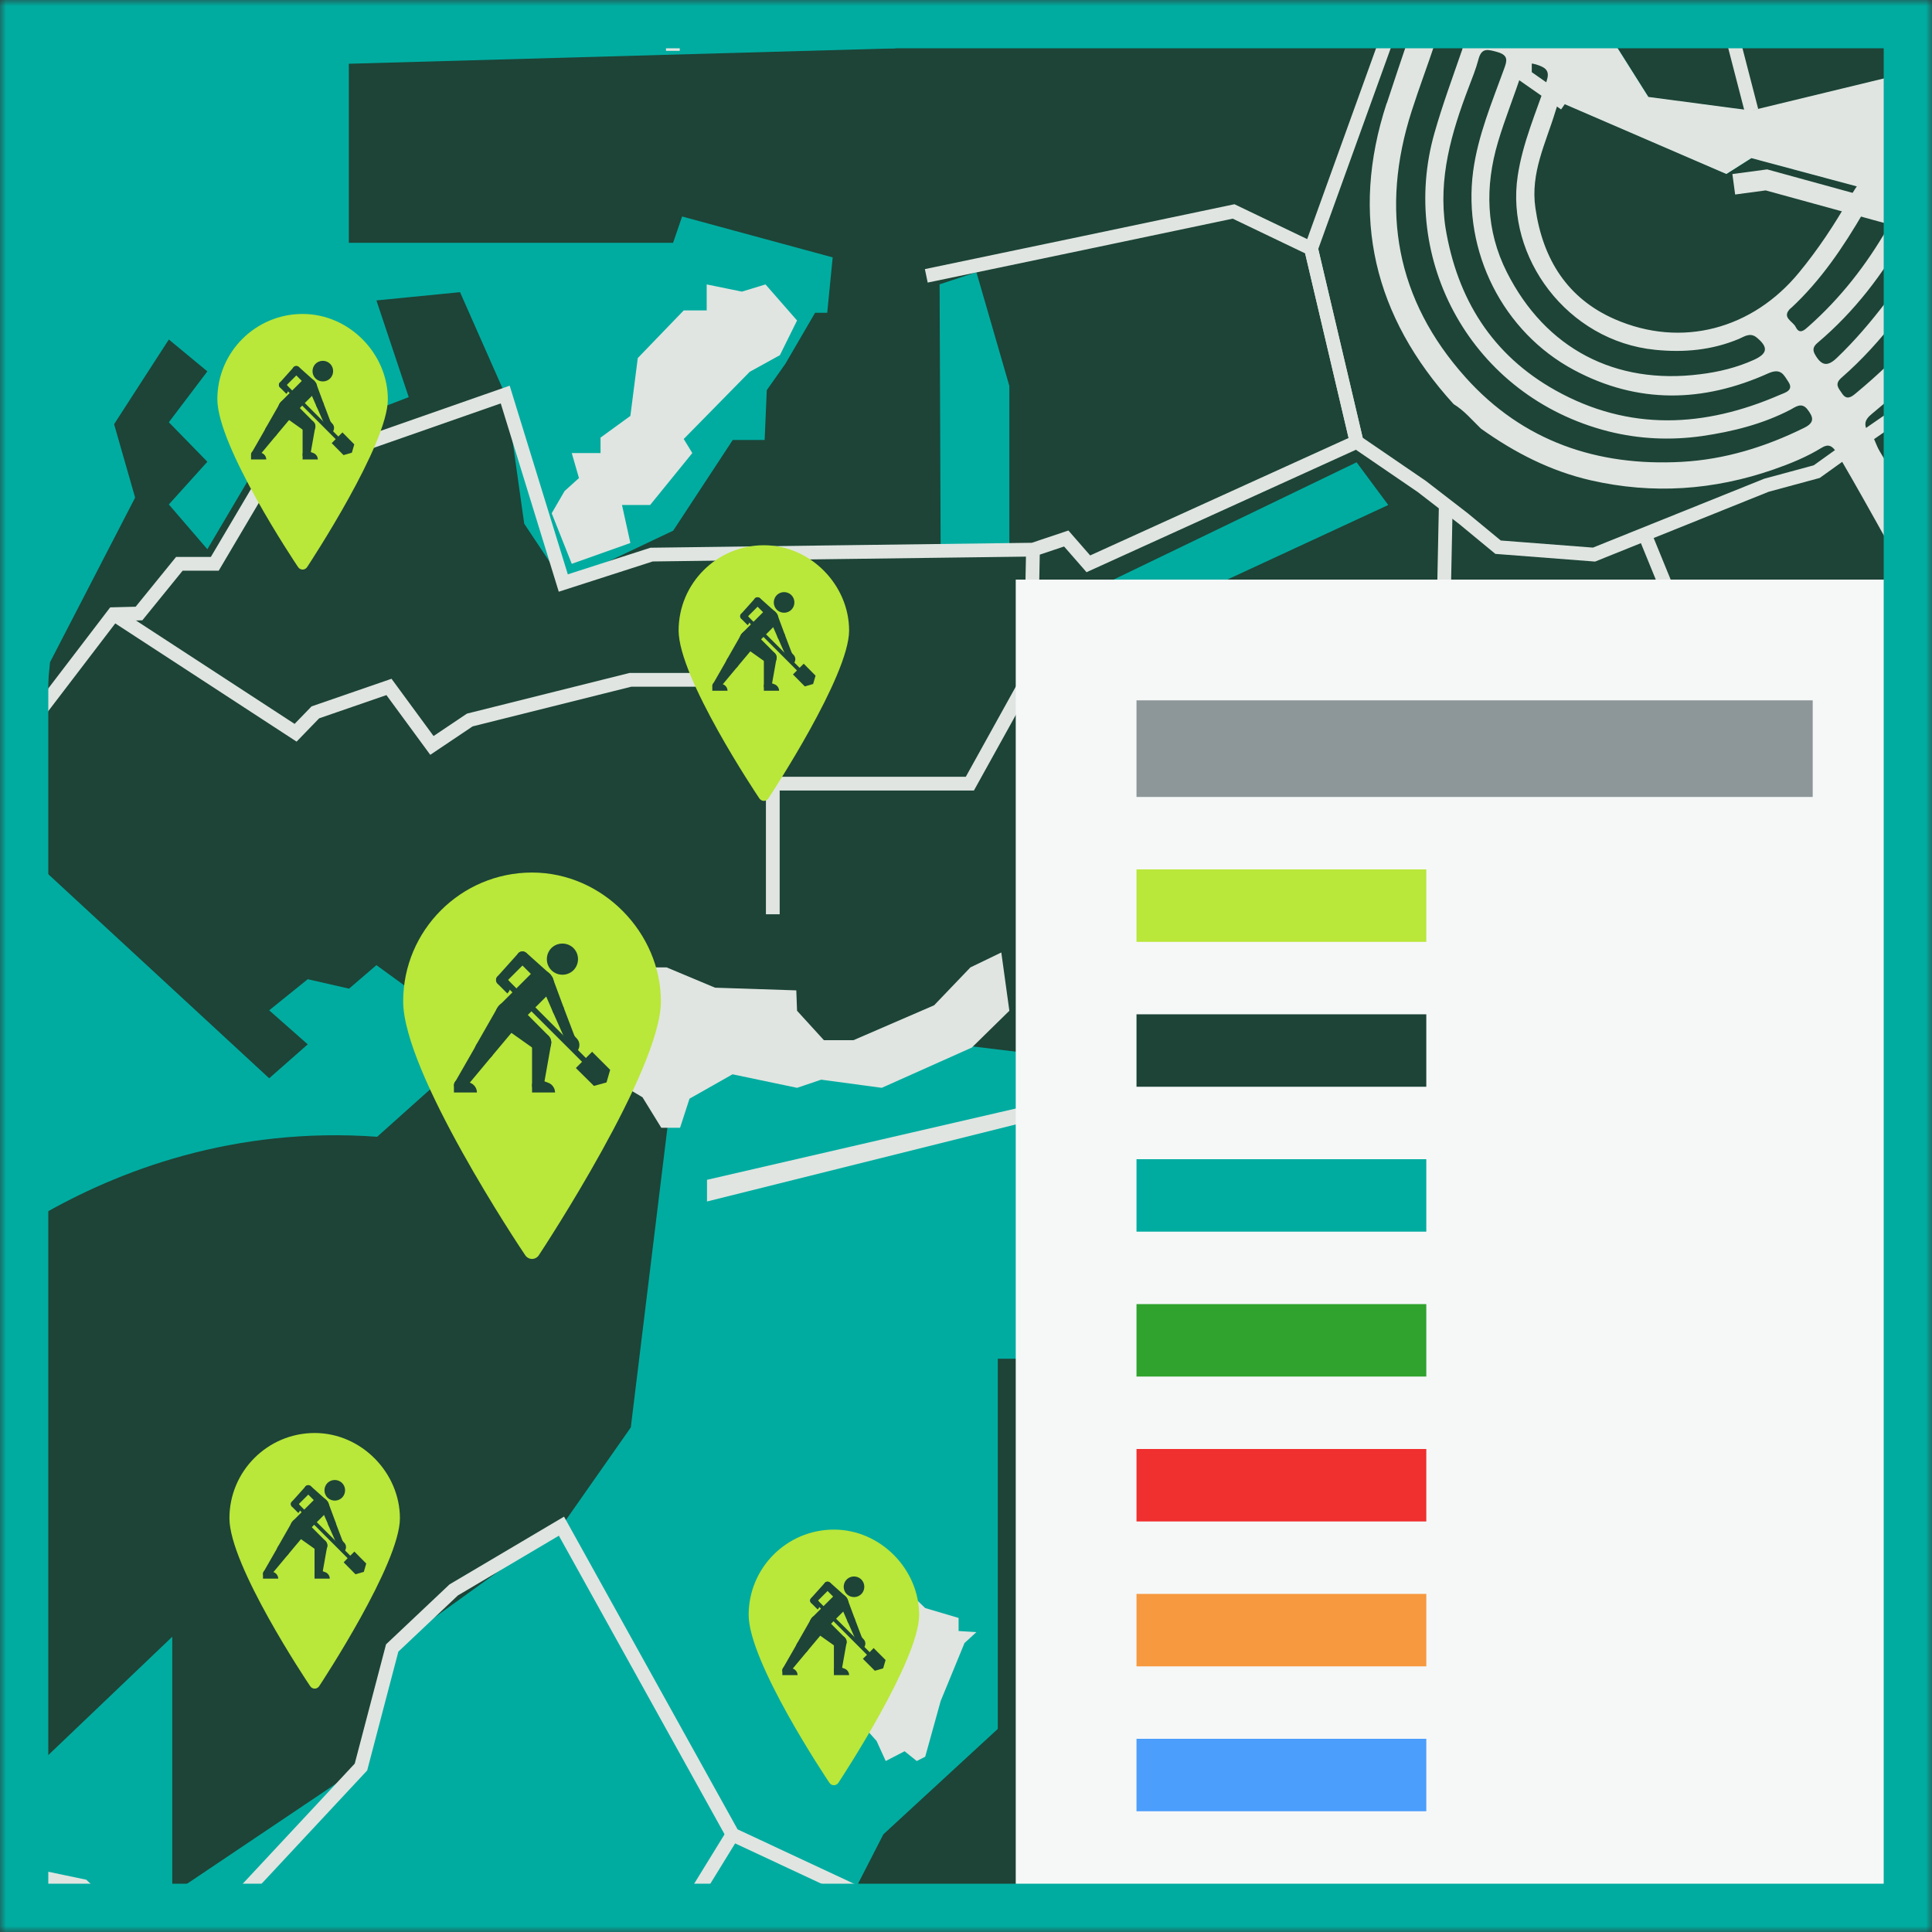 <svg width="160" height="160" viewBox="0 0 160 160" fill="none" xmlns="http://www.w3.org/2000/svg">
<rect x="0" y="0" width="160" height="160" fill="#333333" stroke="none"/>
<mask id="mask0_2527_14775" style="mask-type:alpha" maskUnits="userSpaceOnUse" x="0" y="0" width="160" height="160">
<rect x="2.5" y="2.5" width="155" height="155" fill="#D9D9D9" stroke="black" stroke-width="5"/>
</mask>
<g mask="url(#mask0_2527_14775)">
<mask id="mask1_2527_14775" style="mask-type:alpha" maskUnits="userSpaceOnUse" x="0" y="0" width="160" height="160">
<rect width="160" height="160" fill="#D9D9D9"/>
</mask>
<g mask="url(#mask1_2527_14775)">
<path d="M38.07 -123.556L70.31 -115.964L79.386 -105.387L111.27 -58.791C111.27 -58.791 125.999 -64.835 142.764 -50.738C159.528 -36.64 175.279 -29.155 175.279 -29.155C175.279 -29.155 201.359 -10.8 202.764 16.649C204.177 44.107 181.039 73.885 181.039 73.885L145.048 92.116L119.395 74.373L76.621 76.071L76.186 59.787L78.124 52.498L76.621 21.147L79.386 11.911V-14.338L109.261 -57.36" stroke="#E0E5E1" stroke-width="2.37" stroke-miterlimit="10"/>
<path d="M-74.614 203.378L-24.463 147.067C-24.463 147.067 -13.058 134.098 -7.094 110.613C-7.094 110.613 -4.08 95.938 31.208 94.178L52.204 75.387L76.622 76.08" stroke="#E0E5E1" stroke-width="2.37" stroke-miterlimit="10"/>
<path d="M-27.156 150.089L-22.712 54.889C-22.712 54.889 -15.716 36.711 -1.725 28.16C12.266 19.609 7.022 -0.942 7.022 -0.942C7.022 -0.942 11.688 -12.684 26.266 -10.338L45.893 -10.649L52.204 -6.96H72.222L79.386 -14.338" stroke="#E0E5E1" stroke-width="2.37" stroke-miterlimit="10"/>
<path d="M-74.614 -62L-58.214 -45.351L-52.605 -23.893L-47.405 23.547L-9.289 54.889C-9.289 54.889 -3.734 66.507 -4.258 75.387C-4.774 84.267 12.373 92.204 12.373 92.204L31.2 94.178C31.2 94.178 44.702 98.267 52.195 118.231L120.444 144.258C120.444 144.258 159.208 161.751 169.484 158.089C179.76 154.427 175.804 155.991 175.804 155.991L146.266 102.071L145.04 92.124" stroke="#E0E5E1" stroke-width="2.37" stroke-miterlimit="10"/>
<path d="M7.911 5.298L-8.969 3.484L-17.485 1.671H-29.503L-49.405 5.298H-74.614" stroke="#E0E5E1" stroke-width="2.37" stroke-miterlimit="10"/>
<path d="M392.106 -123.556H-74.614V208.569H392.106V-123.556Z" fill="#00ACA0"/>
<path opacity="0.5" d="M21.742 -62.507V-67.893L22.711 -67.564V-62.009L47.173 -56.96L49.28 -60.551L51.244 -60.462L53.004 -62.675L54.142 -62.009L51.386 -58.596L52.195 -55.662L73.413 -50.604L75.44 -52.56L56.906 -92.364L56.257 -99.591L49.288 -105.911L50.746 -106.56L57.066 -101.173L58.204 -97.911V-91.716L75.44 -56.48L79.386 -56.32C80.969 -60.071 90.746 -59.582 90.746 -59.582V-58.115C79.706 -58.764 80.72 -53.876 80.72 -53.876H86.231L86.542 -51.947L79.013 -51.92V-49.947L88.444 -48.151L90.746 -50.115L92.862 -51.911L94.897 -52.684L94.728 -51.147L92.862 -48.071V-46.871C102.204 -43.795 108.995 -35.582 108.995 -35.582L111.12 -38.231L112.275 -37.04L110.204 -34.204L117.342 -27.689L120.106 -31.164L122.471 -30.009L118.951 -25.369L124.977 -22.053V-17.271L129.608 -18.631L128.622 -12.907L132.506 1.653L136.533 8.036L145.057 9.164L161.102 5.28H188.053L191.946 7.342L192.897 5.28L203.102 13.04L203.173 13.369L203.102 12.036L208.551 20.596H211.475L216.924 14.845L221.84 15.511L227.555 13.769L228.355 18.72L235.813 22.462L238.826 21.156L240.364 13.289L239.946 7.671L237.671 6.773L240.568 4.764L243.742 4.489L241.92 3.307L235.813 -2.453L241.395 -14.249L246.906 -14.178L254.488 -15.982L256.835 -20.213L264.488 -27.36L271.724 -29.929L277.44 -40.089L283.031 -42.622L291.404 -42L293.511 -49.289L298.08 -54.044L299.022 -63.351L304.16 -68.391L306.204 -70.329L306.568 -71.804L310.177 -76.622L309.937 -78.436L306.453 -77.831L300.08 -78.195L298.275 -79.164H295.751L294.071 -80.258L292.871 -81.467L289.982 -80.622L288.542 -78.809L277.484 -81.351C271.235 -82.32 273.28 -86.436 273.28 -86.436L275.084 -91.635L274.48 -94.542L272.915 -97.324L274 -101.44L273.155 -105.316L280.008 -116.329L274.72 -119.111L270.631 -115.6L270.871 -113.902L268.826 -111.12L266.302 -112.329L266.906 -114.507L264.506 -115.956L261.617 -120.071L259.093 -121.769L259.111 -123.547H-74.614V-99.573C-74.614 -99.573 -47.111 -73.218 -7.529 -67.929L21.751 -62.498L21.742 -62.507Z" fill="#00ACA0"/>
<path d="M108.996 -35.556L111.12 -38.204L112.276 -37.013L110.205 -34.178L117.342 -27.662L120.107 -31.138L122.471 -29.982L118.951 -25.342L124.978 -22.027V-17.244L129.609 -18.604L128.622 -12.88L132.507 1.68L136.534 8.062L145.058 9.191L161.102 5.307H188.054L191.947 7.369L192.898 5.307L194.409 -3.973L189.254 -1.12L183.778 -15.307L173.396 -20.622L176.089 -27.938L169.502 -32.213L142.587 -38.435L102.898 -41.289C106.685 -38.347 109.005 -35.547 109.005 -35.547L108.996 -35.556Z" fill="#1D4437"/>
<path d="M239.013 82.969L203.093 50.871C188.56 47.591 187.982 42.516 187.982 42.516L184.907 22.827L183.778 22.667L182.64 24.791L182.48 27.236H169.502V26.258L181.049 24.622V22.338L179.28 20.871V18.747L173.831 19.076L173.182 20.871L163.191 17.938L145.067 13.076L142.996 14.391L129.618 8.613L128.364 5.316L126.258 1.689L124.987 -3.102L126.578 -5.547L124.987 -4.409L123.662 -6.942L123.342 -4.738L118.64 -6.942L119.449 -10.444L122.471 -12.08L117.671 -17.955L113.298 -14.693H112.16L109.733 -24.32L107.956 -23.182L109.573 -17.253H107.147L105.849 -20.907L104.551 -20.578L95.965 -13.893L89.973 -18.791L90.764 -19.591L94.187 -17.262L95.325 -18.791L88.684 -23.689L90.773 -26.462L96.933 -22.044H95.982L97.929 -19.591L108.302 -28.747L101.493 -37.04L101.173 -34.951L104.249 -31.689L104.089 -27.609L101.493 -29.404L101.173 -31.2L97.929 -26.96L96.933 -28.098L98.898 -32.009L96.933 -33.147L93.067 -28.907L91.769 -29.724L99.218 -38.924C94.196 -43.715 88.365 -44.089 88.365 -44.089L79.422 -45.324L82.622 -34.204L80.587 -32.835L79.413 -34.204V-36.053L76.649 -32.666L75.467 -33.484L78.96 -38.098L76.213 -40.773L76.649 -45.324L51.076 -51.867L33.849 -54.827L12.853 -60.56L11.582 -59.191L17.253 -39.76H31.236V-34.195H17.653L17.449 -27.146H31.227V-23.68H17.449V-22.044L13.973 -2.835L72.258 -1.795L74.569 5.28H85.564L88.178 -1.511L108.587 -1.147L114.978 2.853L28.889 5.28V20.107H55.742L56.489 17.929L68.96 21.316L68.507 25.902H67.502L65.049 30.116L63.502 32.311L63.325 36.436H60.684L55.751 43.947L46.667 48.258L43.413 43.369L41.938 32.889L38.098 24.196L31.173 24.88L33.849 32.889L21.902 37.485L17.173 45.485L13.982 41.778L17.173 38.24L13.982 34.969L17.173 30.756L13.982 28.116L9.449 35.129L11.191 41.209L4.142 54.845L2.596 71.102L22.293 89.298L25.485 86.489L22.293 83.671L25.485 81.094L28.907 81.876L31.173 79.929L33.849 81.876H38.098L43.413 77.778L42.925 83.68L31.236 94.142C7.52 92.436 -7.067 108.667 -7.067 108.667H-16.444L-15.938 97.929H-11.867L-8.222 92.098L-17.964 83.689L-22.035 89.289L-24.427 147.04L-38.524 162.871L-25.831 173.822L14.267 135.547V156.827L29.929 146.302L32.516 136.445L46.533 126.356L52.24 118.213L55.769 89.334L61.476 86.525H79.431L91.671 88.009V112.525H82.631V143.182L73.156 151.911L61.476 174.702L70.356 183.867L76.667 186.178L79.431 174.693L102.933 180.231L105.724 162.276L117.813 137.076V108.685H108.622V97.947H122.516L129.662 82.071L134.062 75.716L145.111 72.96L159.422 103.191L166.809 116.605L160.551 128.018L164.56 135.342L173.733 138.267L225.058 108.693L237.52 89.965L242.009 88.773C240.507 83.947 239.067 82.969 239.067 82.969H239.013Z" fill="#1D4437"/>
<path d="M79.387 133.991L76.622 133.173L75.111 131.724L72.871 132.364L71.253 136.071L71.698 137.52L70.444 141.769L72.595 144.178L73.351 145.84L74.915 145.031L75.92 145.84L76.622 145.484L77.902 140.871L79.875 136.071L80.862 135.164L79.387 135.075V133.991Z" fill="#E0E5E1"/>
<path d="M160.498 128.027L130.169 144.178L117.769 169.956L178.08 186.187L186.311 158.578L215.333 162.284V157.2H219.173L221.849 151.92H225.902V145.991L202.836 144.178L194.4 124.542L181.751 121.973L160.498 128.027Z" fill="#1D4437"/>
<path d="M77.814 23.547L80.862 22.542L83.591 31.965V45.52L77.902 45.929L77.814 23.547Z" fill="#00ACA0"/>
<path d="M91.627 48.285L93.271 51.876L114.969 41.822L112.347 38.285L91.627 48.285Z" fill="#00ACA0"/>
<path d="M172.88 68.444C172.738 68.142 172.391 68 172.071 68.107L170 68.827C169.92 68.853 169.849 68.898 169.787 68.951C169.574 69.129 169.502 69.431 169.6 69.689C169.787 70.204 170.036 71.093 169.805 71.716C168.96 73.991 164.027 80.16 136.596 88.24C130.569 90.018 126.382 95.378 126.178 101.582C126.178 101.787 126.169 101.991 126.169 102.196C126.169 107.502 129.369 111.271 134.951 112.524C135.645 112.684 136.249 113.12 136.605 113.733C136.942 114.311 137.022 114.978 136.836 115.6C136.791 115.76 136.765 115.876 136.649 116.64C136.614 116.871 136.56 117.236 136.525 117.431C136.525 117.467 136.507 117.493 136.498 117.529C136.134 118.604 136.009 119.467 135.876 120.382C135.538 122.782 135.076 126.071 129.04 137.164C120.694 152.498 100.96 200.036 98.027 208.569H101.04C103.938 200.133 123.769 153.991 132.036 138.809C138.365 127.173 138.88 123.529 139.262 120.862C139.378 120.018 139.476 119.351 139.769 118.533C139.84 118.329 139.867 118.169 140.027 117.182C140.062 116.924 140.107 116.684 140.125 116.551C140.125 116.533 140.125 116.516 140.134 116.498C140.56 114.978 140.356 113.387 139.556 112C138.72 110.569 137.316 109.538 135.698 109.173C132.907 108.551 129.582 106.827 129.582 102.204C129.582 102.036 129.582 101.867 129.582 101.698C129.734 96.978 132.934 92.898 137.547 91.538C159.298 85.129 171.271 78.72 173.138 72.498C173.689 70.649 173.236 69.173 172.889 68.436L172.88 68.444Z" fill="#E0E5E1"/>
<path d="M375.093 -8.418L380.417 -19.582L392.115 -27.947V-123.556H331.528L336.071 -115.964L355.751 -119.52L357.768 -113.556H350.702L342.124 -106.764L334.053 -106.071L327.573 -98.311L321.44 -99.084L317.004 -96.231L314.88 -101.902L323.964 -111.147L324.471 -115.973L323.457 -120.338L323.964 -123.556H259.084L259.066 -121.778L261.591 -120.08L264.48 -115.964L266.88 -114.516L266.275 -112.338L268.8 -111.129L270.844 -113.911L270.604 -115.609L274.693 -119.12L279.982 -116.338L273.128 -105.324L273.973 -101.449L272.888 -97.333L274.453 -94.551L275.057 -91.644L273.253 -86.444C273.253 -86.444 271.208 -82.329 277.457 -81.36L288.515 -78.818L289.955 -80.631L292.844 -81.475L294.044 -80.267L295.724 -79.173H298.248L300.053 -78.204L306.426 -77.84L309.911 -78.444L310.151 -76.631L306.542 -71.813L306.177 -70.338L304.133 -68.4L298.995 -63.36L298.053 -54.053L293.484 -49.298L291.377 -42.009L283.004 -42.631L277.413 -40.098L271.697 -29.938L264.462 -27.369L256.808 -20.222L254.462 -15.991L246.88 -14.187L241.368 -14.258L235.786 -2.462L241.893 3.298L243.715 4.48L240.542 4.756L237.644 6.764L239.92 7.662L240.337 13.28L238.8 21.147L235.786 22.453L228.328 18.711L227.528 13.76L221.813 15.502L216.897 14.836L211.448 20.587H208.524L203.075 12.027L203.146 13.36L203.075 13.031L192.871 5.271L191.92 7.333L188.026 5.271H161.075L145.031 9.156L136.506 8.027L132.48 1.644L128.595 -12.915L129.582 -18.64L124.951 -17.28V-22.062L118.924 -25.378L122.444 -30.018L120.08 -31.173L117.315 -27.698L110.177 -34.213L112.248 -37.049L111.093 -38.24L108.968 -35.591C108.968 -35.591 102.177 -43.804 92.835 -46.88V-48.08L94.702 -51.156L94.871 -52.693L92.835 -51.92L90.72 -50.124L88.417 -48.16L78.986 -49.956V-51.929L86.515 -51.956L86.204 -53.884H80.693C80.693 -53.884 79.68 -58.782 90.72 -58.124V-59.591C90.72 -59.591 80.951 -60.08 79.36 -56.329L75.413 -56.489L58.177 -91.724V-97.92L57.04 -101.182L50.72 -106.569L49.262 -105.92L56.231 -99.6L56.88 -92.373L75.413 -52.569L73.386 -50.613L52.168 -55.671L51.36 -58.604L54.115 -62.018L52.977 -62.684L51.217 -60.471L49.253 -60.56L47.146 -56.969L22.684 -62.018V-67.573L21.715 -67.902V-62.516L-7.565 -67.947C-47.112 -73.227 -74.614 -99.582 -74.614 -99.582V-93.804C-46.667 -69.458 -19.254 -66.933 -19.254 -66.933L-16.009 -62.009L-14.392 -53.058L-19.254 -51.689V-49.582L-14.187 -50.604L-12.791 -46.524L-18.045 -45.307V-43.867L-12.791 -45.307V-38.907L-7.094 -39.742L-10.658 -64.462L-9.28 -64.622L-4.498 -63.342L4.08 -61.991L11.546 -37.013V-22.027H17.422V-23.662H31.2V-27.129H17.422L17.626 -34.178H31.208V-39.742H17.226L11.555 -59.173L12.826 -60.542L33.822 -54.809L51.048 -51.849L76.622 -45.307L76.186 -40.755L78.933 -38.08L75.44 -33.467L76.622 -32.649L79.386 -36.035V-34.187L80.56 -32.818L82.595 -34.187L79.395 -45.307L88.337 -44.071C88.337 -44.071 94.168 -43.698 99.191 -38.907L91.742 -29.707L93.04 -28.889L96.906 -33.129L98.871 -31.991L96.906 -28.08L97.902 -26.942L101.146 -31.182L101.466 -29.387L104.062 -27.591L104.222 -31.671L101.146 -34.933L101.466 -37.022L108.275 -28.729L97.902 -19.573L95.955 -22.027H96.906L90.746 -26.444L88.657 -23.671L95.297 -18.773L94.159 -17.244L90.737 -19.573L89.946 -18.773L95.937 -13.876L104.524 -20.56L105.822 -20.889L107.12 -17.235H109.546L107.928 -23.164L109.706 -24.302L112.133 -14.675H113.271L117.644 -17.938L122.444 -12.062L119.422 -10.427L118.613 -6.924L123.315 -4.72L123.635 -6.924L124.96 -4.391L126.551 -5.529L124.96 -3.084L126.231 1.707L128.337 5.333L129.591 8.631L142.968 14.409L145.04 13.093L163.164 17.956L173.155 20.889L173.804 19.093L179.253 18.765V20.889L181.022 22.356V24.64L164.604 21.965L163.973 23.458L182.453 27.244L182.613 24.8L183.751 22.676L184.88 22.836L187.955 42.525C187.955 42.525 188.533 47.6 203.066 50.88L238.986 82.978C238.986 82.978 244.337 86.622 245.146 114.356C245.955 142.089 253.413 129.058 240.124 208.578H241.742C241.742 208.578 251.297 168.027 250.168 143.884C249.031 119.742 244.986 88.062 244.008 87.342C243.04 86.622 242.711 83.893 232.826 74.569C222.942 65.253 204.471 49.591 204.471 49.591C204.471 49.591 202.853 48.018 200.417 47.342C197.982 46.667 189.884 46.818 187.777 34.258L186.968 28.587L187.457 27.413L185.511 14.907L188.426 10.276L191.022 11.742L190.053 13.076L208.24 28.649L203.057 28.782L201.297 29.662L209.182 36.827V34.96L210.275 34.382L211.182 35.351L213.048 34.027L218.462 36.516L214.133 40.569L215.831 42.533L220.16 39.947L235.786 52.871L239.191 51.627V49.6L240.373 48.898L241.208 49.911L241.982 49.44L237.191 39.627L263.333 37.538L263.795 42.525L262.871 44.178L262.906 51.547L241.866 59.333L244.897 62.862L256.453 59.698L261.982 69.307L253.297 76.729L262.524 84.631L264.72 74.56L272.026 82.969L281.244 76.72L291.36 78.498L301.306 74.498L317.28 76.711L327.555 88.827L343.902 90.356L350.364 97.938L356.071 93.822L364.817 108.56L382.311 127.876L392.106 130.169V84.605L375.466 90.729L371.662 89.582L366.72 93.822L364.817 97.938L357.208 89.2C357.208 89.2 367.093 92.773 362.533 82.942L356.453 76.693L352.266 35.147L343.137 17.982L344.275 10.942L375.075 -8.436L375.093 -8.418Z" fill="#E0E5E1"/>
<path d="M257.369 -108.151L260.774 -107.084L265.831 -109.307L270.454 -108.196L272.222 -103.76L273.174 -101.289L271.885 -96.542L274.24 -91.502L271.965 -84.987L273.174 -81.404L286.845 -78.044L293.325 -79.342L296.356 -77.511L298.845 -77.964L301.12 -77.511L299.387 -70.933L296.356 -68.222L294.667 -64.738L297.094 -62.978L296.356 -58.471V-53.804L292.311 -48.533L290.871 -43.102L283.271 -43.484L276.365 -41.262L271.28 -31.555L264.036 -28.418L259.094 -24.213L254.649 -18.711L253.662 -16.8L250.311 -2.818L241.894 3.316L230.054 9.182V-0.284V-5.671L227.458 -6.951L215.334 -2.818L212.222 -0.284V2.871L199.529 7.022L194.4 -3.982L189.476 -2.818L184.036 -14.72L183.769 -15.316L173.174 -20.035L171.351 -19.084L164.614 -23.875L161.574 -26.053L157.591 -26.995L142.587 -38.444L145.058 -48.853" stroke="#E0E5E1" stroke-width="1.14" stroke-miterlimit="10"/>
<path d="M145.058 9.182L143.583 3.484L151.76 -2.818L158.551 -15.716L166.756 -26.764L175.814 -40.791L178.16 -52.258L183.769 -54.809H202.836L237.467 -81.049L254.151 -98.48L258.658 -112.018L259.076 -123.556" stroke="#E0E5E1" stroke-width="1.14" stroke-miterlimit="10"/>
<path d="M158.293 123.991L162.187 119.92L166.756 116.605L180.489 109.529L178.08 103.556L196.987 93.396L199.005 94.827" stroke="#E0E5E1" stroke-width="1.14" stroke-miterlimit="10"/>
<path d="M156.089 86.533L161.102 96.027V98.533L159.369 103.191L181.049 144.178L195.555 135.458L197.813 139.28L201.964 138.267L207.413 135.458V132.347L202.178 125.236L200.355 122.756L178.08 83.004L172.409 78.267" stroke="#E0E5E1" stroke-width="1.14" stroke-miterlimit="10"/>
<path d="M205.884 83.707V82.169L181.928 72.711L161.102 51.698L154.497 36.16L158.293 33.538L165.022 32.676V22.542H167.555L169.493 23.493L180.195 21.627L186.675 22.116L194.133 24.329L230.568 56.596L238.044 52.667L243.733 65.556L241.955 71.769L234.364 80.853L224.151 82.053" stroke="#E0E5E1" stroke-width="1.14" stroke-miterlimit="10"/>
<path d="M129.609 8.596L126.285 6.276V2.329L124.063 -4.035L118.054 -5.671L108.578 20.587L112.347 36.596L117.743 40.285L121.209 42.96L124.063 45.316L132.009 45.929L146.285 40.187L150.454 39.058L154.498 36.16" stroke="#E0E5E1" stroke-width="1.14" stroke-miterlimit="10"/>
<path d="M76.711 22.844L89.724 20.124L102.16 17.511L108.578 20.587L112.347 36.596L90.133 46.693L88.302 44.596L85.547 45.52L53.964 45.929L46.649 48.284L41.84 32.675L21.964 39.627L17.787 46.693H14.853L11.511 50.809L9.413 50.862L-4.667 69.298" stroke="#E0E5E1" stroke-width="1.14" stroke-miterlimit="10"/>
<path d="M9.413 50.862L24.48 60.684L26.115 58.995L32.213 56.889L35.769 61.733L38.906 59.627L52.204 56.302H64V75.716" stroke="#E0E5E1" stroke-width="1.14" stroke-miterlimit="10"/>
<path d="M64 64.898H80.32L85.342 55.84L85.547 45.52" stroke="#E0E5E1" stroke-width="1.14" stroke-miterlimit="10"/>
<path d="M92.658 75.44L91.627 66.373L113.573 63.289L119.404 57.92L119.733 41.822" stroke="#E0E5E1" stroke-width="1.14" stroke-miterlimit="10"/>
<path d="M165.023 22.542L161.103 18.969L146.285 14.898L143.583 15.262" stroke="#E0E5E1" stroke-width="1.71" stroke-miterlimit="10"/>
<path d="M114.836 8.551C111.769 17.911 113.796 26.231 120.382 33.467C121.262 34 121.911 34.791 122.64 35.493C125.413 37.475 128.4 39.013 131.742 39.778C136.871 40.951 141.92 40.604 146.88 38.88C148.258 38.4 149.618 37.849 150.871 37.075C151.404 36.747 151.742 36.916 152.062 37.422C154.276 40.951 167.902 65.884 169.609 69.698L172.898 68.444C171.236 64.471 157.12 39.573 154.809 35.964C154.356 35.253 154.32 34.836 155.04 34.258C157.476 32.276 159.644 30.009 161.618 27.564C162.711 25.947 163.796 24.329 164.889 22.72C164.809 22.453 164.818 22.089 164.64 21.938C163.778 21.191 163.627 20.213 163.609 19.164C161.004 18.222 158.622 16.818 156.142 15.627C154.178 14.684 154.196 14.631 153.129 16.489C151.911 18.622 150.56 20.658 148.996 22.56C145.147 27.253 139.271 28.853 133.733 26.436C129.822 24.729 127.769 21.493 127.156 17.227C126.729 14.311 128.018 11.849 128.809 9.236C129.182 8.027 129.6 6.818 130.089 5.653C130.418 4.871 130.08 4.64 129.44 4.436C126.498 3.502 123.564 2.542 120.613 1.627C119.947 1.422 119.671 1.182 119.938 0.418C121.173 -3.076 122.373 -6.587 123.582 -10.089L122.347 -13.138C119.804 -5.929 117.236 1.28 114.853 8.542L114.836 8.551ZM161.929 20.284C162.276 20.391 163.084 20.889 163.12 21.102C163.031 21.298 162.951 21.529 162.836 21.742C160.587 26.053 157.36 29.529 153.662 32.596C153.289 32.907 152.916 33.138 152.551 32.587C152.267 32.151 151.884 31.813 152.516 31.271C155.938 28.293 158.489 24.587 161.004 20.853C161.236 20.507 161.387 20.116 161.938 20.284H161.929ZM158.809 18.711C159.476 19.013 159.902 19.244 159.92 19.591C159.876 19.698 159.822 19.858 159.733 19.982C157.431 23.387 155.111 26.782 152.116 29.644C151.36 30.364 150.871 30.302 150.347 29.422C150.062 28.96 150.169 28.693 150.533 28.382C153.582 25.804 155.964 22.684 157.911 19.2C158.098 18.871 158.213 18.436 158.818 18.711H158.809ZM148.329 25.511C150.8 23.218 152.658 20.453 154.347 17.555C154.489 17.307 154.622 17.049 155.013 16.924C155.493 17.155 156.107 17.333 156.56 17.707C157.031 18.098 156.516 18.551 156.32 18.889C154.56 21.947 152.418 24.693 149.778 27.031C149.449 27.324 149.031 27.742 148.711 27.076C148.48 26.596 147.467 26.284 148.32 25.502L148.329 25.511ZM127.413 5.404C128.089 5.644 128.347 5.938 128.08 6.729C127.209 9.316 126.098 11.831 125.689 14.578C124.676 21.316 129.804 28.24 137.067 28.969C139.467 29.209 141.76 29.004 144 28.071C144.427 27.893 144.924 27.502 145.476 27.947C146.453 28.747 146.4 29.28 145.244 29.804C143.822 30.444 142.329 30.809 140.782 30.995C133.769 31.884 127.991 28.88 124.791 22.542C123.049 19.093 122.969 15.44 124.053 11.778C124.631 9.822 125.413 7.929 126.036 5.982C126.302 5.129 126.756 5.173 127.413 5.404ZM122.436 4.924C122.693 3.947 123.182 4.08 123.982 4.302C124.978 4.578 124.791 5.067 124.551 5.733C123.547 8.498 122.4 11.218 122 14.178C121.12 20.835 124.462 27.493 130.347 30.64C135.644 33.475 141.058 33.342 146.427 30.924C147.511 30.436 147.733 31.076 148.098 31.609C148.604 32.355 147.769 32.533 147.396 32.702C141.164 35.413 134.924 35.733 128.836 32.338C123.573 29.404 120.676 24.756 119.707 18.844C119.093 14.755 120.204 10.978 121.627 7.244C121.92 6.48 122.222 5.724 122.436 4.933V4.924ZM121.058 4.213C120.284 6.453 119.458 8.693 118.809 10.969C115.787 21.476 121.84 32.836 133.2 35.724C135.742 36.364 138.338 36.48 140.942 36.115C143.493 35.742 145.964 35.129 148.276 33.929C148.684 33.715 149.2 33.271 149.689 33.911C150.16 34.524 150.32 34.978 149.431 35.422C146.213 37.013 142.844 38.053 139.271 38.249C132.284 38.631 126.124 36.551 121.378 31.262C115.618 24.844 114.276 17.378 116.916 9.173C117.529 7.262 118.24 5.387 118.871 3.484C119.067 2.907 119.324 2.622 119.884 3.031C120.338 3.36 121.484 2.987 121.058 4.231V4.213Z" fill="#E0E5E1"/>
<path d="M-74.614 110.364L-66.978 108.391L-63.769 109.262L-43.725 127.244L-43.956 130.951L-47.867 137.493V141.911L-37.92 151.058L-44.418 157.84L-25.858 173.849L-22.649 174.72L-10.356 162.498L2.72 155.324L6.871 156.195L14.231 163.138L29.893 146.338L32.48 136.48L37.573 131.671L46.497 126.391L60.675 151.938L71.484 156.987L77.902 157.227L91.635 159.982C95.031 159.351 96.231 156.667 96.231 156.667L106.257 130.569L106.568 118.107L103.44 108.089L102.817 92.551H119.751L123.342 91.209L123.031 80.089L125.004 78.24L125.537 70.542L123.733 67.227L116.924 66.596L113.6 63.289" stroke="#E0E5E1" stroke-width="1.14" stroke-miterlimit="10"/>
<path d="M60.667 151.92L46.658 174.702L38.071 191.129L33.378 196.72L19.698 205.307L17.52 208.569" stroke="#E0E5E1" stroke-width="1.14" stroke-miterlimit="10"/>
<path d="M14.231 163.111L33.378 196.72L46.258 203.378L50.978 201.511L61.92 208.569L64 203.378L70.844 190.133L77.902 157.2" stroke="#E0E5E1" stroke-width="1.14" stroke-miterlimit="10"/>
<path d="M-74.614 -90.916L-51.272 -75.947L-42.356 -71.956L-36.8 -67.965H-31.049L-20.943 -66.169L-19.36 -63.573L-21.734 -54.809L-18.169 -34.178L-1.716 -29.84L-0.125 -20.853L17.431 -16.516H36.889L39.893 -14.338L40.604 -7.787V-3.333H55.724V4.213" stroke="#E0E5E1" stroke-width="1.14" stroke-miterlimit="10"/>
<path d="M66.009 26.542L63.396 23.555L61.44 24.151L58.525 23.555V25.707H56.623L52.818 29.653L52.205 34.444L49.734 36.24V37.52H47.351L47.947 39.591L46.756 40.667L45.689 42.507L47.351 46.693L52.205 44.969L51.511 41.822H53.84L57.334 37.52L56.623 36.356L62.089 30.791L64.587 29.413L66.009 26.542Z" fill="#E0E5E1"/>
<path d="M55.209 80.116H53.84L48.311 84.258V87.956L53.209 90.871L54.764 93.396H56.32L57.102 90.987L60.666 88.969L66.009 90.089L68.009 89.413L73.022 90.089L80.48 86.756L83.591 83.707L82.924 78.88L80.364 80.116L77.36 83.253L70.684 86.142H68.231L66.009 83.707L65.946 82.018L59.217 81.796L55.209 80.116Z" fill="#E0E5E1"/>
<path d="M58.551 97.707L88.16 90.871V92.115L58.551 99.502V97.707Z" fill="#E0E5E1"/>
<path d="M170.933 153.884L165.022 144.773L163.182 145.991L161.102 148.516L158.746 147.058L162.186 145.991L160.497 144.178L158.293 144.933L156.088 144.178L155.235 147.058L154.497 149.031H156.853L154.497 150.089L156.088 155.982H162.186L164.515 154.702L167.848 155.982L170.933 153.884Z" fill="#E0E5E1"/>
<path d="M106.249 130.551L115.618 135.565L110.934 150.08L118.054 151.92L115.618 162.285L112.151 168.578L115.618 180.24L112.347 188.498L114.969 191.698L112.151 195.618L107.974 196.533L106.249 199.467L107.138 201.991L104.214 208.569" stroke="#E0E5E1" stroke-width="1.14" stroke-miterlimit="10"/>
<path d="M-11.413 123.991L-3.92 127.111L1.92 123.991L2.756 120.951L-1.698 120.249L-8.258 124.729" stroke="#E0E5E1" stroke-width="1.14" stroke-miterlimit="10"/>
<path d="M154.498 82.053L155.058 78.88L150.072 68.071L151.76 64.898L150.489 60.444L143.583 62.471L139.387 52.027L136.205 44.24" stroke="#E0E5E1" stroke-width="1.14" stroke-miterlimit="10"/>
<path d="M144.587 85.742L144.16 79.351L140.267 72.907L125.378 72.462" stroke="#E0E5E1" stroke-width="1.14" stroke-miterlimit="10"/>
<path d="M140.267 72.907L143.582 71.129L145.191 68.764L143.582 62.471" stroke="#E0E5E1" stroke-width="1.14" stroke-miterlimit="10"/>
<path d="M158.294 123.991L153.271 128.809L141.556 138.267L136.534 137.476L134.987 137.013L127.36 140.382L120.454 136.32L115.618 135.564" stroke="#E0E5E1" stroke-width="1.14" stroke-miterlimit="10"/>
<path d="M148 90.631L151.76 97.369L163.6 89.804L171.12 90.471L181.751 85.742L183.769 88.018H186.311L187.947 90.471L187.218 92.115L187.947 93.395H189.778L191.04 96.587" stroke="#E0E5E1" stroke-width="1.14" stroke-miterlimit="10"/>
<path d="M101.983 141.653L112.347 145.698" stroke="#E0E5E1" stroke-width="1.14" stroke-miterlimit="10"/>
<path d="M118.053 151.92L123.333 148.889" stroke="#E0E5E1" stroke-width="1.14" stroke-miterlimit="10"/>
</g>
<path d="M44.06 72.26C38.18 72.26 33.389 77.037 33.389 82.932C33.389 88.827 43.078 103.338 43.501 103.958C43.622 104.139 43.834 104.26 44.06 104.26C44.287 104.26 44.499 104.139 44.62 103.958C45.028 103.338 54.732 88.585 54.732 82.932C54.732 77.278 49.94 72.26 44.06 72.26Z" fill="#B9E73A"/>
<path d="M38.907 89.658L38.287 89.432C38.227 89.401 38.151 89.386 38.076 89.386C37.804 89.386 37.592 89.598 37.592 89.87V90.475H39.497C39.497 90.112 39.255 89.779 38.907 89.658Z" fill="#1D4437"/>
<path d="M40.765 87.406C41.022 87.043 40.932 86.544 40.569 86.303C40.206 86.046 39.707 86.136 39.465 86.499C39.465 86.514 39.435 86.544 39.435 86.56L37.667 89.643C37.546 89.855 37.606 90.142 37.818 90.278C38.029 90.429 38.301 90.384 38.468 90.187L40.735 87.466C40.735 87.466 40.765 87.436 40.781 87.406" fill="#1D4437"/>
<path d="M43.048 84.67C43.396 84.171 43.275 83.476 42.776 83.128C42.278 82.781 41.582 82.902 41.235 83.4C41.219 83.431 41.204 83.461 41.174 83.491L39.421 86.56C39.224 86.907 39.315 87.376 39.663 87.603C40.01 87.844 40.464 87.769 40.736 87.466L43.003 84.761C43.003 84.761 43.048 84.715 43.064 84.685" fill="#1D4437"/>
<path d="M45.377 89.658L44.757 89.432C44.757 89.432 44.621 89.386 44.546 89.386C44.274 89.386 44.062 89.598 44.062 89.87V90.475H45.967C45.967 90.112 45.725 89.779 45.377 89.658Z" fill="#1D4437"/>
<path d="M45.649 86.408C45.694 85.97 45.362 85.577 44.924 85.547C44.485 85.501 44.092 85.834 44.062 86.272C44.062 86.302 44.062 86.318 44.062 86.348V89.9C44.062 90.142 44.258 90.353 44.5 90.384C44.757 90.399 44.969 90.233 45.014 89.991L45.634 86.499C45.634 86.499 45.634 86.454 45.634 86.424" fill="#1D4437"/>
<path d="M42.852 83.189C42.384 82.796 41.688 82.856 41.295 83.325C40.902 83.793 40.963 84.489 41.431 84.882C41.462 84.897 41.477 84.927 41.507 84.942L44.394 86.983C44.727 87.225 45.195 87.164 45.467 86.847C45.739 86.529 45.709 86.061 45.422 85.774L42.928 83.264C42.928 83.264 42.883 83.219 42.852 83.189Z" fill="#1D4437"/>
<path d="M48.521 87.618L41.87 80.952L41.537 81.284L48.203 87.935L47.69 88.449L49.186 89.93L50.229 89.643L50.531 88.6L49.035 87.104L48.521 87.618Z" fill="#1D4437"/>
<path d="M42.022 82.267C42.339 81.964 42.355 81.481 42.067 81.163L41.795 80.876C41.644 80.71 41.372 80.71 41.206 80.861C41.039 81.012 41.039 81.284 41.191 81.45L42.022 82.282V82.267Z" fill="#1D4437"/>
<path d="M41.204 81.451C41.37 81.602 41.627 81.602 41.778 81.451L43.607 79.622C43.789 79.425 43.789 79.123 43.592 78.941C43.396 78.76 43.093 78.76 42.912 78.957L41.189 80.876C41.038 81.043 41.053 81.299 41.204 81.451Z" fill="#1D4437"/>
<path d="M42.928 78.941C42.747 79.138 42.747 79.44 42.928 79.621L44.742 81.435C44.969 81.647 45.317 81.632 45.528 81.42C45.74 81.194 45.725 80.846 45.513 80.634L43.593 78.911C43.397 78.73 43.095 78.745 42.913 78.941" fill="#1D4437"/>
<g style="mix-blend-mode:multiply">
<path d="M45.618 78.563C46.102 78.034 46.918 78.004 47.447 78.473C47.977 78.956 48.007 79.773 47.538 80.302C47.054 80.831 46.238 80.861 45.709 80.392C45.18 79.909 45.15 79.093 45.618 78.563Z" fill="#1D4437"/>
</g>
<path d="M45.543 80.649C45.105 80.211 44.409 80.211 43.971 80.649L41.356 83.264C40.917 83.703 40.917 84.398 41.356 84.836C41.794 85.275 42.489 85.275 42.928 84.836L45.543 82.221C45.981 81.783 45.981 81.088 45.543 80.649Z" fill="#1D4437"/>
<path d="M47.735 87.119C48.052 86.817 48.067 86.333 47.78 86.016L47.508 85.728C47.357 85.562 47.085 85.562 46.918 85.728C46.752 85.879 46.752 86.151 46.918 86.318L47.75 87.149L47.735 87.119Z" fill="#1D4437"/>
<path d="M47.371 86.378C47.583 86.288 47.689 86.061 47.598 85.849L46.676 83.431C46.57 83.189 46.298 83.068 46.041 83.159C45.799 83.264 45.678 83.537 45.784 83.793L46.827 86.152C46.918 86.363 47.16 86.454 47.371 86.363" fill="#1D4437"/>
<path d="M46.405 84.05C46.647 83.945 46.768 83.672 46.677 83.431L45.785 81.027C45.785 81.027 45.785 81.027 45.785 81.012C45.664 80.725 45.347 80.589 45.06 80.71C44.772 80.831 44.636 81.148 44.757 81.435L45.785 83.793C45.891 84.035 46.163 84.156 46.405 84.05Z" fill="#1D4437"/>
<path d="M26.06 118.675C22.17 118.675 19 121.835 19 125.735C19 129.635 25.41 139.235 25.69 139.645C25.77 139.765 25.91 139.845 26.06 139.845C26.21 139.845 26.35 139.765 26.43 139.645C26.7 139.235 33.12 129.475 33.12 125.735C33.12 121.995 29.95 118.675 26.06 118.675Z" fill="#B9E73A"/>
<path d="M22.65 130.195L22.24 130.045C22.2 130.025 22.15 130.015 22.1 130.015C21.92 130.015 21.78 130.155 21.78 130.335V130.735H23.04C23.04 130.495 22.88 130.275 22.65 130.195Z" fill="#1D4437"/>
<path d="M23.88 128.695C24.05 128.455 23.99 128.125 23.75 127.965C23.51 127.795 23.18 127.855 23.02 128.095C23.02 128.105 23 128.125 23 128.135L21.83 130.175C21.75 130.315 21.79 130.505 21.93 130.595C22.07 130.695 22.25 130.665 22.36 130.535L23.86 128.735C23.86 128.735 23.88 128.715 23.89 128.695" fill="#1D4437"/>
<path d="M25.39 126.885C25.62 126.555 25.54 126.095 25.21 125.865C24.88 125.635 24.42 125.715 24.19 126.045C24.18 126.065 24.17 126.085 24.15 126.105L22.99 128.135C22.86 128.365 22.92 128.675 23.15 128.825C23.38 128.985 23.68 128.935 23.86 128.735L25.36 126.945C25.36 126.945 25.39 126.915 25.4 126.895" fill="#1D4437"/>
<path d="M26.92 130.195L26.51 130.045C26.51 130.045 26.42 130.015 26.37 130.015C26.19 130.015 26.05 130.155 26.05 130.335V130.735H27.31C27.31 130.495 27.15 130.275 26.92 130.195Z" fill="#1D4437"/>
<path d="M27.1 128.035C27.13 127.745 26.91 127.485 26.62 127.465C26.33 127.435 26.07 127.655 26.05 127.945C26.05 127.965 26.05 127.975 26.05 127.995V130.345C26.05 130.505 26.18 130.645 26.34 130.665C26.51 130.675 26.65 130.565 26.68 130.405L27.09 128.095C27.09 128.095 27.09 128.065 27.09 128.045" fill="#1D4437"/>
<path d="M25.26 125.915C24.95 125.655 24.49 125.695 24.23 126.005C23.97 126.315 24.01 126.775 24.32 127.035C24.34 127.045 24.35 127.065 24.37 127.075L26.28 128.425C26.5 128.585 26.81 128.545 26.99 128.335C27.17 128.125 27.15 127.815 26.96 127.625L25.31 125.965C25.31 125.965 25.28 125.935 25.26 125.915Z" fill="#1D4437"/>
<path d="M29.01 128.835L24.6 124.425L24.39 124.645L28.79 129.045L28.46 129.385L29.44 130.375L30.13 130.175L30.33 129.485L29.35 128.495L29.01 128.835Z" fill="#1D4437"/>
<path d="M24.71 125.295C24.92 125.095 24.93 124.775 24.74 124.565L24.56 124.375C24.46 124.265 24.28 124.265 24.17 124.365C24.06 124.465 24.06 124.645 24.16 124.755L24.71 125.305V125.295Z" fill="#1D4437"/>
<path d="M24.17 124.755C24.28 124.855 24.45 124.855 24.55 124.755L25.76 123.545C25.88 123.415 25.88 123.215 25.75 123.095C25.62 122.975 25.42 122.975 25.3 123.105L24.16 124.375C24.06 124.485 24.07 124.655 24.17 124.755Z" fill="#1D4437"/>
<path d="M25.3 123.095C25.18 123.225 25.18 123.425 25.3 123.545L26.5 124.745C26.65 124.885 26.88 124.875 27.02 124.735C27.16 124.585 27.15 124.355 27.01 124.215L25.74 123.075C25.61 122.955 25.41 122.965 25.29 123.095" fill="#1D4437"/>
<g style="mix-blend-mode:multiply">
<path d="M27.09 122.845C27.41 122.495 27.95 122.475 28.3 122.785C28.65 123.105 28.67 123.645 28.36 123.995C28.04 124.345 27.5 124.365 27.15 124.055C26.8 123.735 26.78 123.195 27.09 122.845Z" fill="#1D4437"/>
</g>
<path d="M27.03 124.225C26.74 123.935 26.28 123.935 25.99 124.225L24.26 125.955C23.97 126.245 23.97 126.705 24.26 126.995C24.55 127.285 25.01 127.285 25.3 126.995L27.03 125.265C27.32 124.975 27.32 124.515 27.03 124.225Z" fill="#1D4437"/>
<path d="M28.49 128.505C28.7 128.305 28.71 127.985 28.52 127.775L28.34 127.585C28.24 127.475 28.06 127.475 27.95 127.585C27.84 127.685 27.84 127.865 27.95 127.975L28.5 128.525L28.49 128.505Z" fill="#1D4437"/>
<path d="M28.24 128.015C28.38 127.955 28.45 127.805 28.39 127.665L27.78 126.065C27.71 125.905 27.53 125.825 27.36 125.885C27.2 125.955 27.12 126.135 27.19 126.305L27.88 127.865C27.94 128.005 28.1 128.065 28.24 128.005" fill="#1D4437"/>
<path d="M27.61 126.475C27.77 126.405 27.85 126.225 27.79 126.065L27.2 124.475C27.2 124.475 27.2 124.475 27.2 124.465C27.12 124.275 26.91 124.185 26.72 124.265C26.53 124.345 26.44 124.555 26.52 124.745L27.2 126.305C27.27 126.465 27.45 126.545 27.61 126.475Z" fill="#1D4437"/>
<path d="M63.26 45.155C59.37 45.155 56.2 48.315 56.2 52.215C56.2 56.115 62.61 65.715 62.89 66.125C62.97 66.245 63.11 66.325 63.26 66.325C63.41 66.325 63.55 66.245 63.63 66.125C63.9 65.715 70.32 55.955 70.32 52.215C70.32 48.475 67.15 45.155 63.26 45.155Z" fill="#B9E73A"/>
<path d="M59.86 56.665L59.45 56.515C59.41 56.495 59.36 56.485 59.31 56.485C59.13 56.485 58.99 56.625 58.99 56.805V57.205H60.25C60.25 56.965 60.09 56.745 59.86 56.665Z" fill="#1D4437"/>
<path d="M61.09 55.175C61.26 54.935 61.2 54.605 60.96 54.445C60.72 54.275 60.39 54.335 60.23 54.575C60.23 54.585 60.21 54.605 60.21 54.615L59.04 56.655C58.96 56.795 59 56.985 59.14 57.075C59.28 57.175 59.46 57.145 59.57 57.015L61.07 55.215C61.07 55.215 61.09 55.195 61.1 55.175" fill="#1D4437"/>
<path d="M62.6 53.365C62.83 53.035 62.75 52.575 62.42 52.345C62.09 52.115 61.63 52.195 61.4 52.525C61.39 52.545 61.38 52.565 61.36 52.585L60.2 54.615C60.07 54.845 60.13 55.155 60.36 55.305C60.59 55.465 60.89 55.415 61.07 55.215L62.57 53.425C62.57 53.425 62.6 53.395 62.61 53.375" fill="#1D4437"/>
<path d="M64.13 56.665L63.72 56.515C63.72 56.515 63.63 56.485 63.58 56.485C63.4 56.485 63.26 56.625 63.26 56.805V57.205H64.52C64.52 56.965 64.36 56.745 64.13 56.665Z" fill="#1D4437"/>
<path d="M64.31 54.505C64.34 54.215 64.12 53.955 63.83 53.935C63.54 53.905 63.28 54.125 63.26 54.415C63.26 54.435 63.26 54.445 63.26 54.465V56.815C63.26 56.975 63.39 57.115 63.55 57.135C63.72 57.145 63.86 57.035 63.89 56.875L64.3 54.565C64.3 54.565 64.3 54.535 64.3 54.515" fill="#1D4437"/>
<path d="M62.47 52.385C62.16 52.125 61.7 52.165 61.44 52.475C61.18 52.785 61.22 53.245 61.53 53.505C61.55 53.515 61.56 53.535 61.58 53.545L63.49 54.895C63.71 55.055 64.02 55.015 64.2 54.805C64.38 54.595 64.36 54.285 64.17 54.095L62.52 52.435C62.52 52.435 62.49 52.405 62.47 52.385Z" fill="#1D4437"/>
<path d="M66.22 55.305L61.81 50.905L61.6 51.115L66 55.525L65.67 55.855L66.65 56.845L67.34 56.645L67.54 55.955L66.56 54.965L66.22 55.305Z" fill="#1D4437"/>
<path d="M61.92 51.765C62.13 51.565 62.14 51.245 61.95 51.035L61.77 50.845C61.67 50.735 61.49 50.735 61.38 50.835C61.27 50.935 61.27 51.115 61.37 51.225L61.92 51.775V51.765Z" fill="#1D4437"/>
<path d="M61.38 51.225C61.49 51.325 61.66 51.325 61.76 51.225L62.97 50.015C63.09 49.885 63.09 49.685 62.96 49.565C62.83 49.445 62.63 49.445 62.51 49.575L61.37 50.845C61.27 50.955 61.28 51.125 61.38 51.225Z" fill="#1D4437"/>
<path d="M62.51 49.565C62.39 49.695 62.39 49.895 62.51 50.015L63.71 51.215C63.86 51.355 64.09 51.345 64.23 51.205C64.37 51.055 64.36 50.825 64.22 50.685L62.95 49.545C62.82 49.425 62.62 49.435 62.5 49.565" fill="#1D4437"/>
<g style="mix-blend-mode:multiply">
<path d="M64.3 49.315C64.62 48.965 65.16 48.945 65.51 49.255C65.86 49.575 65.88 50.115 65.57 50.465C65.25 50.815 64.71 50.835 64.36 50.525C64.01 50.205 63.99 49.665 64.3 49.315Z" fill="#1D4437"/>
</g>
<path d="M64.24 50.695C63.95 50.405 63.49 50.405 63.2 50.695L61.47 52.425C61.18 52.715 61.18 53.175 61.47 53.465C61.76 53.755 62.22 53.755 62.51 53.465L64.24 51.735C64.53 51.445 64.53 50.985 64.24 50.695Z" fill="#1D4437"/>
<path d="M65.7 54.975C65.91 54.775 65.92 54.455 65.73 54.245L65.55 54.055C65.45 53.945 65.27 53.945 65.16 54.055C65.05 54.155 65.05 54.335 65.16 54.445L65.71 54.995L65.7 54.975Z" fill="#1D4437"/>
<path d="M65.45 54.495C65.59 54.435 65.66 54.285 65.6 54.145L64.99 52.545C64.92 52.385 64.74 52.305 64.57 52.365C64.41 52.435 64.33 52.615 64.4 52.785L65.09 54.345C65.15 54.485 65.31 54.545 65.45 54.485" fill="#1D4437"/>
<path d="M64.81 52.955C64.97 52.885 65.05 52.705 64.99 52.545L64.4 50.955C64.4 50.955 64.4 50.955 64.4 50.945C64.32 50.755 64.11 50.665 63.92 50.745C63.73 50.825 63.64 51.035 63.72 51.225L64.4 52.785C64.47 52.945 64.65 53.025 64.81 52.955Z" fill="#1D4437"/>
<path d="M25.06 26C21.17 26 18 29.16 18 33.06C18 36.96 24.41 46.56 24.69 46.97C24.77 47.09 24.91 47.17 25.06 47.17C25.21 47.17 25.35 47.09 25.43 46.97C25.7 46.56 32.12 36.8 32.12 33.06C32.12 29.32 28.95 26 25.06 26Z" fill="#B9E73A"/>
<path d="M21.66 37.51L21.25 37.36C21.21 37.34 21.16 37.33 21.11 37.33C20.93 37.33 20.79 37.47 20.79 37.65V38.05H22.05C22.05 37.81 21.89 37.59 21.66 37.51Z" fill="#1D4437"/>
<path d="M22.89 36.02C23.06 35.78 23 35.45 22.76 35.29C22.52 35.12 22.19 35.18 22.03 35.42C22.03 35.43 22.01 35.45 22.01 35.46L20.84 37.5C20.76 37.64 20.8 37.83 20.94 37.92C21.08 38.02 21.26 37.99 21.37 37.86L22.87 36.06C22.87 36.06 22.89 36.04 22.9 36.02" fill="#1D4437"/>
<path d="M24.4 34.21C24.63 33.88 24.55 33.42 24.22 33.19C23.89 32.96 23.43 33.04 23.2 33.37C23.19 33.39 23.18 33.41 23.16 33.43L22 35.46C21.87 35.69 21.93 36 22.16 36.15C22.39 36.31 22.69 36.26 22.87 36.06L24.37 34.27C24.37 34.27 24.4 34.24 24.41 34.22" fill="#1D4437"/>
<path d="M25.93 37.51L25.52 37.36C25.52 37.36 25.43 37.33 25.38 37.33C25.2 37.33 25.06 37.47 25.06 37.65V38.05H26.32C26.32 37.81 26.16 37.59 25.93 37.51Z" fill="#1D4437"/>
<path d="M26.11 35.35C26.14 35.06 25.92 34.8 25.63 34.78C25.34 34.75 25.08 34.97 25.06 35.26C25.06 35.28 25.06 35.29 25.06 35.31V37.66C25.06 37.82 25.19 37.96 25.35 37.98C25.52 37.99 25.66 37.88 25.69 37.72L26.1 35.41C26.1 35.41 26.1 35.38 26.1 35.36" fill="#1D4437"/>
<path d="M24.27 33.23C23.96 32.97 23.5 33.01 23.24 33.32C22.98 33.63 23.02 34.09 23.33 34.35C23.35 34.36 23.36 34.38 23.38 34.39L25.29 35.74C25.51 35.9 25.82 35.86 26 35.65C26.18 35.44 26.16 35.13 25.97 34.94L24.32 33.28C24.32 33.28 24.29 33.25 24.27 33.23Z" fill="#1D4437"/>
<path d="M28.02 36.15L23.61 31.75L23.4 31.96L27.8 36.37L27.47 36.7L28.45 37.69L29.14 37.49L29.34 36.8L28.36 35.81L28.02 36.15Z" fill="#1D4437"/>
<path d="M23.72 32.61C23.93 32.41 23.94 32.09 23.75 31.88L23.57 31.69C23.47 31.58 23.29 31.58 23.18 31.68C23.07 31.78 23.07 31.96 23.17 32.07L23.72 32.62V32.61Z" fill="#1D4437"/>
<path d="M23.18 32.07C23.29 32.17 23.46 32.17 23.56 32.07L24.77 30.86C24.89 30.73 24.89 30.53 24.76 30.41C24.63 30.29 24.43 30.29 24.31 30.42L23.17 31.69C23.07 31.8 23.08 31.97 23.18 32.07Z" fill="#1D4437"/>
<path d="M24.31 30.41C24.19 30.54 24.19 30.74 24.31 30.86L25.51 32.06C25.66 32.2 25.89 32.19 26.03 32.05C26.17 31.9 26.16 31.67 26.02 31.53L24.75 30.39C24.62 30.27 24.42 30.28 24.3 30.41" fill="#1D4437"/>
<g style="mix-blend-mode:multiply">
<path d="M26.1 30.16C26.42 29.81 26.96 29.79 27.31 30.1C27.66 30.42 27.68 30.96 27.37 31.31C27.05 31.66 26.51 31.68 26.16 31.37C25.81 31.05 25.79 30.51 26.1 30.16Z" fill="#1D4437"/>
</g>
<path d="M26.04 31.54C25.75 31.25 25.29 31.25 25 31.54L23.27 33.27C22.98 33.56 22.98 34.02 23.27 34.31C23.56 34.6 24.02 34.6 24.31 34.31L26.04 32.58C26.33 32.29 26.33 31.83 26.04 31.54Z" fill="#1D4437"/>
<path d="M27.5 35.82C27.71 35.62 27.72 35.3 27.53 35.09L27.35 34.9C27.25 34.79 27.07 34.79 26.96 34.9C26.85 35 26.85 35.18 26.96 35.29L27.51 35.84L27.5 35.82Z" fill="#1D4437"/>
<path d="M27.25 35.34C27.39 35.28 27.46 35.13 27.4 34.99L26.79 33.39C26.72 33.23 26.54 33.15 26.37 33.21C26.21 33.28 26.13 33.46 26.2 33.63L26.89 35.19C26.95 35.33 27.11 35.39 27.25 35.33" fill="#1D4437"/>
<path d="M26.61 33.8C26.77 33.73 26.85 33.55 26.79 33.39L26.2 31.8C26.2 31.8 26.2 31.8 26.2 31.79C26.12 31.6 25.91 31.51 25.72 31.59C25.53 31.67 25.44 31.88 25.52 32.07L26.2 33.63C26.27 33.79 26.45 33.87 26.61 33.8Z" fill="#1D4437"/>
<path d="M69.06 126.675C65.17 126.675 62 129.835 62 133.735C62 137.635 68.41 147.235 68.69 147.645C68.77 147.765 68.91 147.845 69.06 147.845C69.21 147.845 69.35 147.765 69.43 147.645C69.7 147.235 76.12 137.475 76.12 133.735C76.12 129.995 72.95 126.675 69.06 126.675Z" fill="#B9E73A"/>
<path d="M65.66 138.185L65.25 138.035C65.21 138.015 65.16 138.005 65.11 138.005C64.93 138.005 64.79 138.145 64.79 138.325V138.725H66.05C66.05 138.485 65.89 138.265 65.66 138.185Z" fill="#1D4437"/>
<path d="M66.88 136.695C67.05 136.455 66.99 136.125 66.75 135.965C66.51 135.795 66.18 135.855 66.02 136.095C66.02 136.105 66 136.125 66 136.135L64.83 138.175C64.75 138.315 64.79 138.505 64.93 138.595C65.07 138.695 65.25 138.665 65.36 138.535L66.86 136.735C66.86 136.735 66.88 136.715 66.89 136.695" fill="#1D4437"/>
<path d="M68.39 134.885C68.62 134.555 68.54 134.095 68.21 133.865C67.88 133.635 67.42 133.715 67.19 134.045C67.18 134.065 67.17 134.085 67.15 134.105L65.99 136.135C65.86 136.365 65.92 136.675 66.15 136.825C66.38 136.985 66.68 136.935 66.86 136.735L68.36 134.945C68.36 134.945 68.39 134.915 68.4 134.895" fill="#1D4437"/>
<path d="M69.93 138.185L69.52 138.035C69.52 138.035 69.43 138.005 69.38 138.005C69.2 138.005 69.06 138.145 69.06 138.325V138.725H70.32C70.32 138.485 70.16 138.265 69.93 138.185Z" fill="#1D4437"/>
<path d="M70.11 136.025C70.14 135.735 69.92 135.475 69.63 135.455C69.34 135.425 69.08 135.645 69.06 135.935C69.06 135.955 69.06 135.965 69.06 135.985V138.335C69.06 138.495 69.19 138.635 69.35 138.655C69.52 138.665 69.66 138.555 69.69 138.395L70.1 136.085C70.1 136.085 70.1 136.055 70.1 136.035" fill="#1D4437"/>
<path d="M68.26 133.905C67.95 133.645 67.49 133.685 67.23 133.995C66.97 134.305 67.01 134.765 67.32 135.025C67.34 135.035 67.35 135.055 67.37 135.065L69.28 136.415C69.5 136.575 69.81 136.535 69.99 136.325C70.17 136.115 70.15 135.805 69.96 135.615L68.31 133.955C68.31 133.955 68.28 133.925 68.26 133.905Z" fill="#1D4437"/>
<path d="M72.02 136.825L67.61 132.425L67.4 132.635L71.8 137.045L71.46 137.375L72.45 138.365L73.14 138.165L73.34 137.475L72.35 136.485L72.02 136.825Z" fill="#1D4437"/>
<path d="M67.72 133.285C67.93 133.085 67.94 132.765 67.75 132.555L67.57 132.365C67.47 132.255 67.29 132.255 67.18 132.355C67.07 132.455 67.07 132.635 67.17 132.745L67.72 133.295V133.285Z" fill="#1D4437"/>
<path d="M67.17 132.745C67.28 132.845 67.45 132.845 67.55 132.745L68.76 131.535C68.88 131.405 68.88 131.205 68.75 131.085C68.62 130.965 68.42 130.965 68.3 131.095L67.16 132.365C67.06 132.475 67.07 132.645 67.17 132.745Z" fill="#1D4437"/>
<path d="M68.31 131.085C68.19 131.215 68.19 131.415 68.31 131.535L69.51 132.735C69.66 132.875 69.89 132.865 70.03 132.725C70.17 132.575 70.16 132.345 70.02 132.205L68.75 131.065C68.62 130.945 68.42 130.955 68.3 131.085" fill="#1D4437"/>
<g style="mix-blend-mode:multiply">
<path d="M70.09 130.835C70.41 130.485 70.95 130.465 71.3 130.775C71.65 131.095 71.67 131.635 71.36 131.985C71.04 132.335 70.5 132.355 70.15 132.045C69.8 131.725 69.78 131.185 70.09 130.835Z" fill="#1D4437"/>
</g>
<path d="M70.04 132.215C69.75 131.925 69.29 131.925 69 132.215L67.27 133.945C66.98 134.235 66.98 134.695 67.27 134.985C67.56 135.275 68.02 135.275 68.31 134.985L70.04 133.255C70.33 132.965 70.33 132.505 70.04 132.215Z" fill="#1D4437"/>
<path d="M71.5 136.495C71.71 136.295 71.72 135.975 71.53 135.765L71.35 135.575C71.25 135.465 71.07 135.465 70.96 135.575C70.85 135.675 70.85 135.855 70.96 135.965L71.51 136.515L71.5 136.495Z" fill="#1D4437"/>
<path d="M71.25 136.015C71.39 135.955 71.46 135.805 71.4 135.665L70.79 134.065C70.72 133.905 70.54 133.825 70.37 133.885C70.21 133.955 70.13 134.135 70.2 134.305L70.89 135.865C70.95 136.005 71.11 136.065 71.25 136.005" fill="#1D4437"/>
<path d="M70.61 134.475C70.77 134.405 70.85 134.225 70.79 134.065L70.2 132.475C70.2 132.475 70.2 132.475 70.2 132.465C70.12 132.275 69.91 132.185 69.72 132.265C69.53 132.345 69.44 132.555 69.52 132.745L70.2 134.305C70.27 134.465 70.45 134.545 70.61 134.475Z" fill="#1D4437"/>
<rect width="76" height="112" transform="translate(84.12 48)" fill="#F6F8F8"/>
<path d="M150.12 58H94.12V66H150.12V58Z" fill="#8D9698"/>
<path d="M118.12 72H94.12V78H118.12V72Z" fill="#B9E73A"/>
<path d="M118.12 84H94.12V90H118.12V84Z" fill="#1D4437"/>
<path d="M118.12 96H94.12V102H118.12V96Z" fill="#00ACA0"/>
<path d="M118.12 108H94.12V114H118.12V108Z" fill="#2FA32D"/>
<path d="M118.12 120H94.12V126H118.12V120Z" fill="#F02F2F"/>
<path d="M118.12 132H94.12V138H118.12V132Z" fill="#F6993F"/>
<path d="M118.12 144H94.12V150H118.12V144Z" fill="#4B9EFC"/>
<rect x="2" y="2" width="156" height="156" stroke="#00ACA0" stroke-width="4"/>
</g>
</svg>
